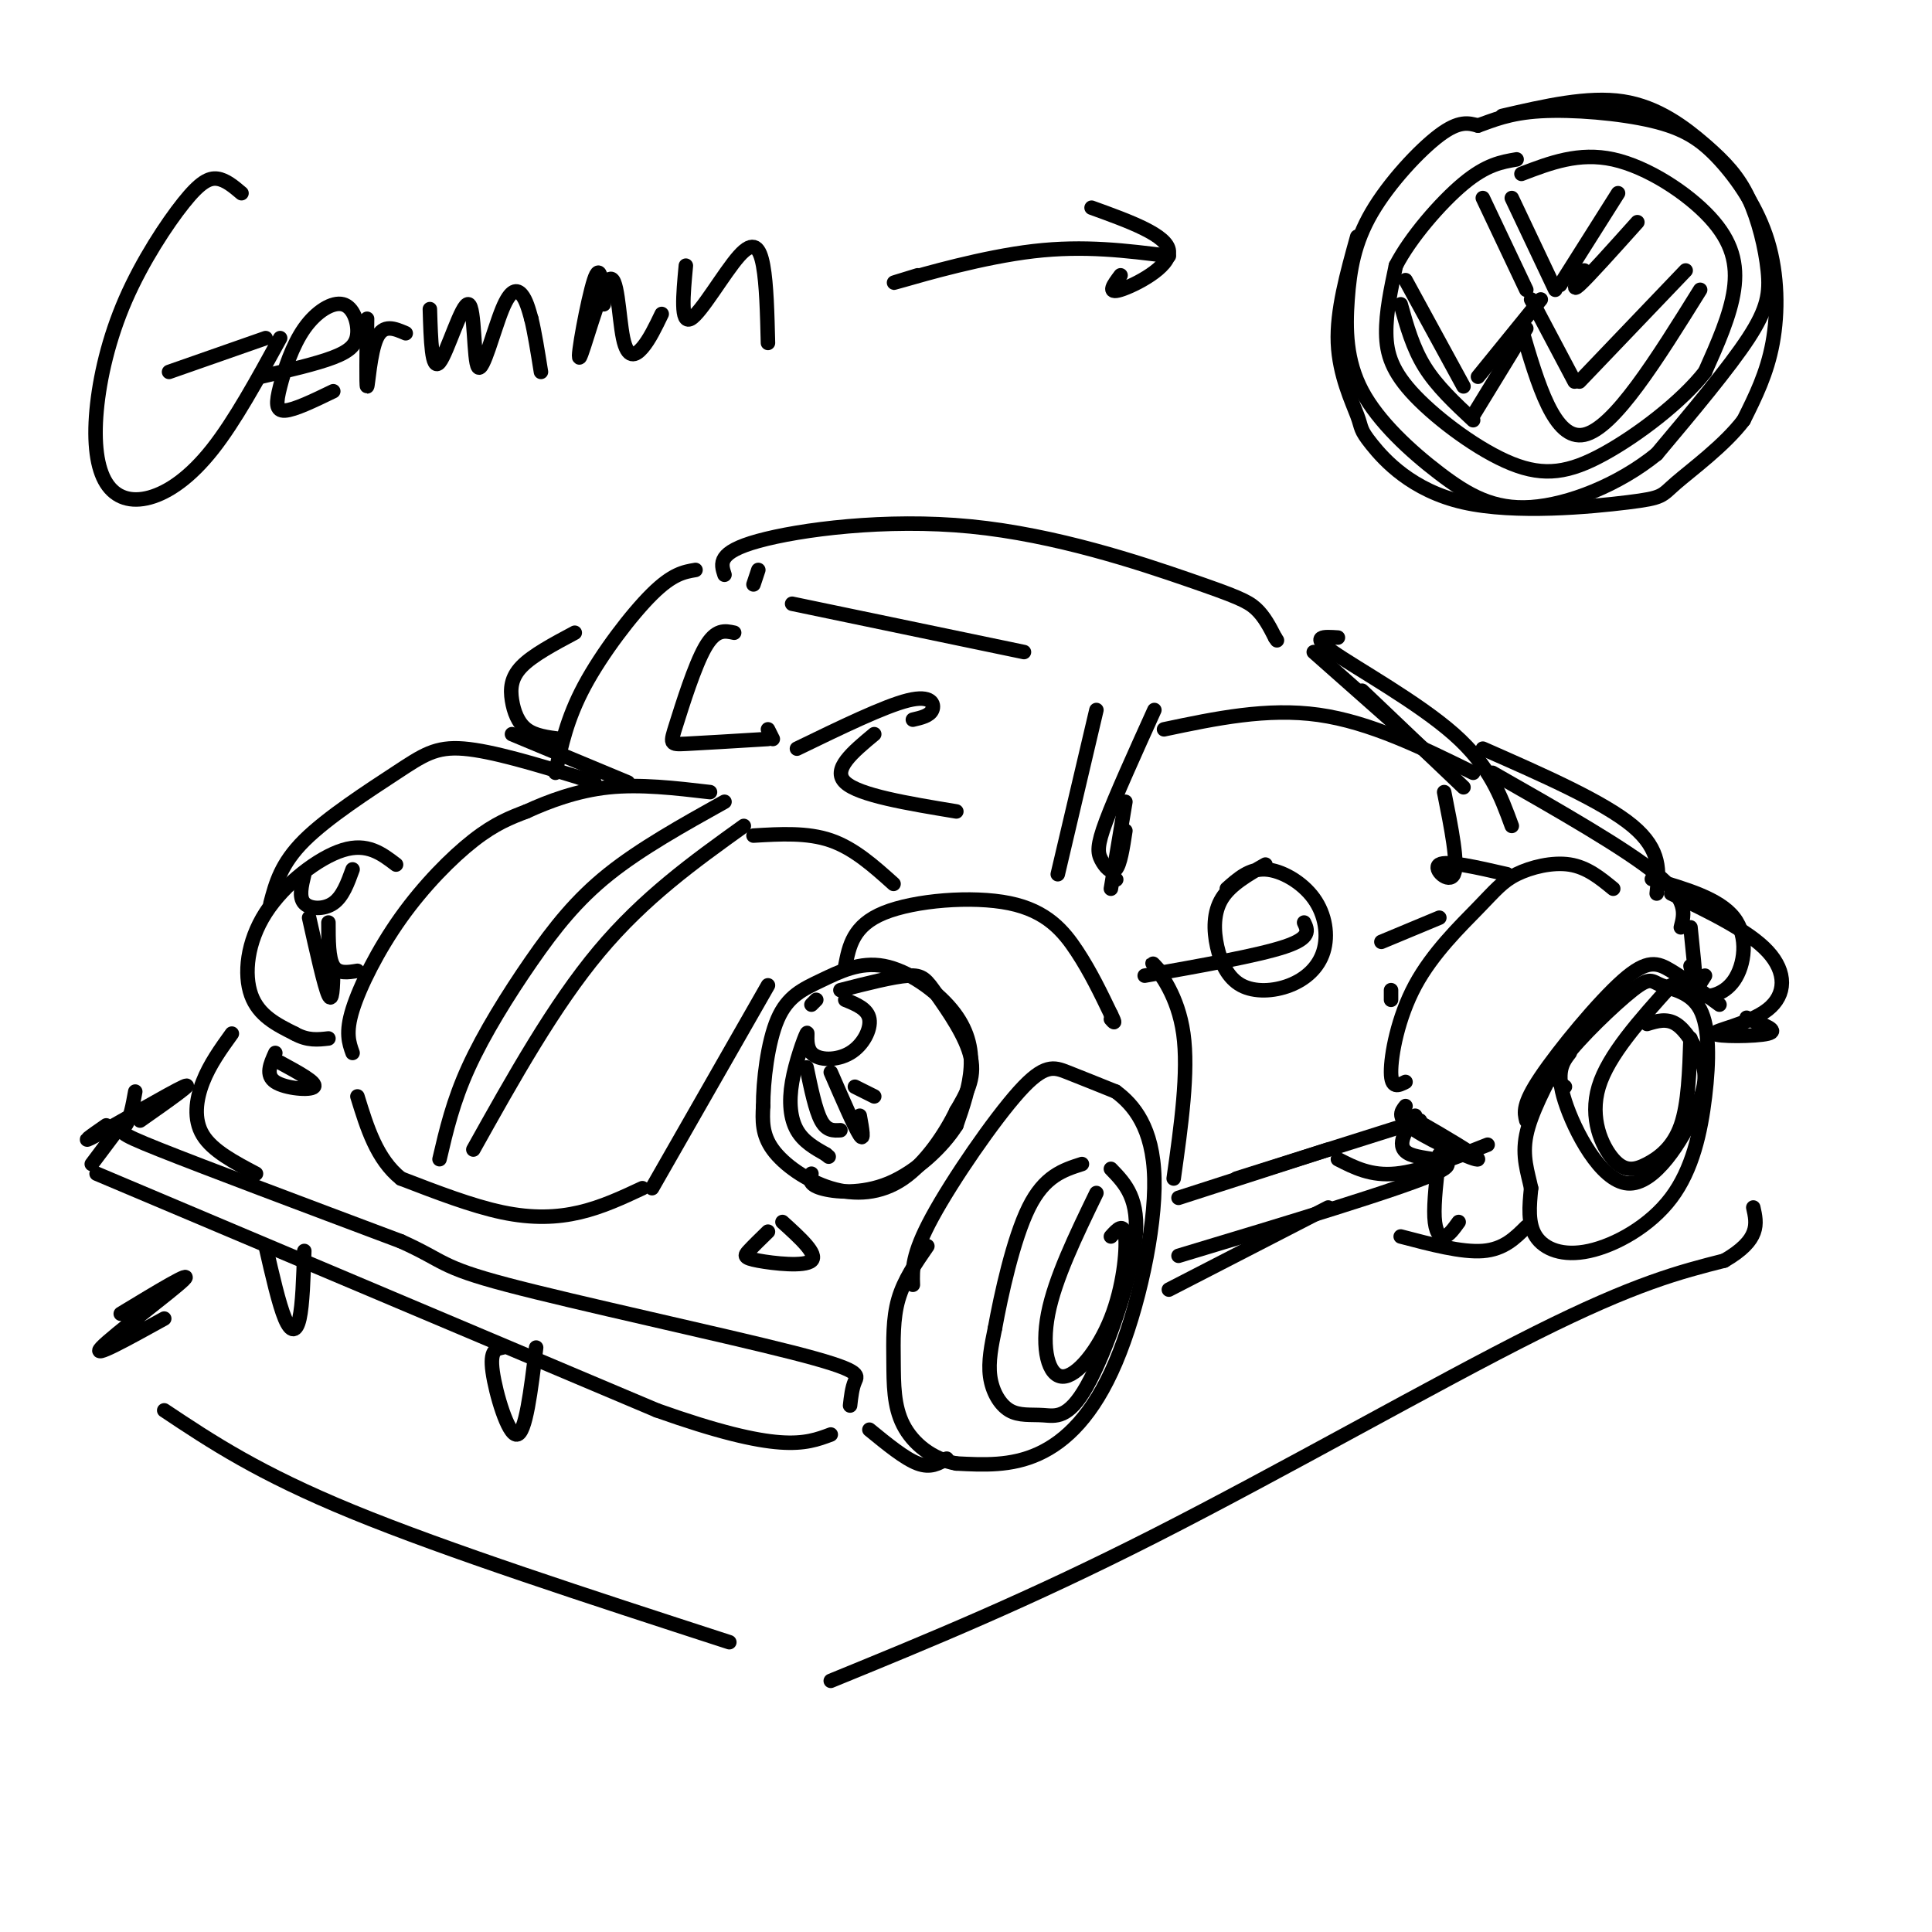 <svg viewBox='0 0 400 400' version='1.1' xmlns='http://www.w3.org/2000/svg' xmlns:xlink='http://www.w3.org/1999/xlink'><g fill='none' stroke='rgb(0,0,0)' stroke-width='3' stroke-linecap='round' stroke-linejoin='round'><path d='M168,208c0.000,0.000 1.000,-1.000 1,-1'/><path d='M174,205c5.464,-1.399 10.929,-2.798 14,-3c3.071,-0.202 3.750,0.792 6,4c2.250,3.208 6.071,8.631 7,13c0.929,4.369 -1.036,7.685 -3,11'/><path d='M198,230c-2.231,4.652 -6.309,10.783 -11,14c-4.691,3.217 -9.994,3.520 -15,2c-5.006,-1.520 -9.716,-4.863 -12,-8c-2.284,-3.137 -2.142,-6.069 -2,-9'/><path d='M158,229c-0.020,-5.061 0.929,-13.212 3,-18c2.071,-4.788 5.265,-6.211 9,-8c3.735,-1.789 8.011,-3.943 13,-3c4.989,0.943 10.689,4.985 14,9c3.311,4.015 4.232,8.004 4,12c-0.232,3.996 -1.616,7.998 -3,12'/><path d='M198,233c-2.821,4.476 -8.375,9.667 -14,12c-5.625,2.333 -11.321,1.810 -14,1c-2.679,-0.810 -2.339,-1.905 -2,-3'/><path d='M159,204c0.000,0.000 -24.000,42.000 -24,42'/><path d='M133,246c-4.178,1.956 -8.356,3.911 -13,5c-4.644,1.089 -9.756,1.311 -16,0c-6.244,-1.311 -13.622,-4.156 -21,-7'/><path d='M83,244c-5.000,-4.000 -7.000,-10.500 -9,-17'/><path d='M73,218c-0.750,-2.095 -1.500,-4.190 0,-9c1.500,-4.810 5.250,-12.333 10,-19c4.750,-6.667 10.500,-12.476 15,-16c4.500,-3.524 7.750,-4.762 11,-6'/><path d='M109,168c4.556,-2.089 10.444,-4.311 17,-5c6.556,-0.689 13.778,0.156 21,1'/><path d='M91,240c1.399,-5.988 2.798,-11.976 6,-19c3.202,-7.024 8.208,-15.083 13,-22c4.792,-6.917 9.369,-12.690 16,-18c6.631,-5.310 15.315,-10.155 24,-15'/><path d='M98,238c8.333,-14.917 16.667,-29.833 26,-41c9.333,-11.167 19.667,-18.583 30,-26'/><path d='M156,173c5.583,-0.333 11.167,-0.667 16,1c4.833,1.667 8.917,5.333 13,9'/><path d='M82,179c-2.982,-2.280 -5.964,-4.560 -11,-3c-5.036,1.560 -12.125,6.958 -16,13c-3.875,6.042 -4.536,12.726 -3,17c1.536,4.274 5.268,6.137 9,8'/><path d='M61,214c2.667,1.500 4.833,1.250 7,1'/><path d='M56,187c1.083,-4.095 2.167,-8.190 7,-13c4.833,-4.810 13.417,-10.333 19,-14c5.583,-3.667 8.167,-5.476 14,-5c5.833,0.476 14.917,3.238 24,6'/><path d='M120,161c4.333,1.167 3.167,1.083 2,1'/><path d='M175,200c0.815,-4.202 1.631,-8.405 8,-11c6.369,-2.595 18.292,-3.583 26,-2c7.708,1.583 11.202,5.738 14,10c2.798,4.262 4.899,8.631 7,13'/><path d='M230,210c1.167,2.333 0.583,1.667 0,1'/><path d='M189,266c-0.107,-3.119 -0.214,-6.238 4,-14c4.214,-7.762 12.750,-20.167 18,-26c5.250,-5.833 7.214,-5.095 10,-4c2.786,1.095 6.393,2.548 10,4'/><path d='M231,226c3.643,2.689 7.750,7.411 8,18c0.250,10.589 -3.356,27.043 -8,38c-4.644,10.957 -10.327,16.416 -16,19c-5.673,2.584 -11.337,2.292 -17,2'/><path d='M198,303c-5.003,-0.887 -9.011,-4.104 -11,-8c-1.989,-3.896 -1.959,-8.472 -2,-13c-0.041,-4.528 -0.155,-9.008 1,-13c1.155,-3.992 3.577,-7.496 6,-11'/><path d='M230,242c3.021,3.122 6.041,6.244 5,15c-1.041,8.756 -6.144,23.147 -10,30c-3.856,6.853 -6.467,6.167 -9,6c-2.533,-0.167 -4.990,0.186 -7,-1c-2.010,-1.186 -3.574,-3.910 -4,-7c-0.426,-3.090 0.287,-6.545 1,-10'/><path d='M206,275c1.222,-6.711 3.778,-18.489 7,-25c3.222,-6.511 7.111,-7.756 11,-9'/><path d='M28,226c-0.511,2.822 -1.022,5.644 -2,7c-0.978,1.356 -2.422,1.244 7,5c9.422,3.756 29.711,11.378 50,19'/><path d='M83,257c9.352,4.209 7.734,5.231 22,9c14.266,3.769 44.418,10.284 59,14c14.582,3.716 13.595,4.633 13,6c-0.595,1.367 -0.797,3.183 -1,5'/><path d='M25,233c0.000,0.000 -6.000,8.000 -6,8'/><path d='M20,243c0.000,0.000 116.000,49.000 116,49'/><path d='M136,292c25.333,9.000 30.667,7.000 36,5'/><path d='M104,279c-1.311,0.267 -2.622,0.533 -2,5c0.622,4.467 3.178,13.133 5,13c1.822,-0.133 2.911,-9.067 4,-18'/><path d='M55,258c1.378,6.022 2.756,12.044 4,15c1.244,2.956 2.356,2.844 3,0c0.644,-2.844 0.822,-8.422 1,-14'/><path d='M48,214c-2.289,3.178 -4.578,6.356 -6,10c-1.422,3.644 -1.978,7.756 0,11c1.978,3.244 6.489,5.622 11,8'/><path d='M162,253c3.696,3.345 7.393,6.690 6,8c-1.393,1.310 -7.875,0.583 -11,0c-3.125,-0.583 -2.893,-1.024 -2,-2c0.893,-0.976 2.446,-2.488 4,-4'/><path d='M58,220c3.844,2.089 7.689,4.178 7,5c-0.689,0.822 -5.911,0.378 -8,-1c-2.089,-1.378 -1.044,-3.689 0,-6'/><path d='M106,152c0.000,0.000 24.000,10.000 24,10'/><path d='M115,160c1.178,-5.600 2.356,-11.200 6,-18c3.644,-6.800 9.756,-14.800 14,-19c4.244,-4.200 6.622,-4.600 9,-5'/><path d='M157,118c0.000,0.000 -1.000,3.000 -1,3'/><path d='M164,125c0.000,0.000 48.000,10.000 48,10'/><path d='M227,147c0.000,0.000 -8.000,34.000 -8,34'/><path d='M231,182c0.000,0.000 0.100,0.100 0.1,0.1'/><path d='M150,119c-0.766,-2.324 -1.531,-4.648 7,-7c8.531,-2.352 26.359,-4.734 44,-3c17.641,1.734 35.096,7.582 45,11c9.904,3.418 12.258,4.405 14,6c1.742,1.595 2.871,3.797 4,6'/><path d='M264,132c0.667,1.000 0.333,0.500 0,0'/><path d='M230,184c0.000,0.000 3.000,-18.000 3,-18'/><path d='M241,151c10.667,-2.250 21.333,-4.500 32,-3c10.667,1.500 21.333,6.750 32,12'/><path d='M277,132c-2.933,-0.200 -5.867,-0.400 -1,3c4.867,3.400 17.533,10.400 25,17c7.467,6.600 9.733,12.800 12,19'/><path d='M237,202c11.750,-2.083 23.500,-4.167 29,-6c5.500,-1.833 4.750,-3.417 4,-5'/><path d='M244,248c0.000,0.000 31.000,-10.000 31,-10'/><path d='M291,224c-1.485,0.758 -2.970,1.516 -3,-2c-0.030,-3.516 1.395,-11.307 5,-18c3.605,-6.693 9.389,-12.289 13,-16c3.611,-3.711 5.049,-5.538 8,-7c2.951,-1.462 7.415,-2.561 11,-2c3.585,0.561 6.293,2.780 9,5'/><path d='M277,240c3.417,1.750 6.833,3.500 12,3c5.167,-0.500 12.083,-3.250 19,-6'/><path d='M316,232c-0.417,-1.643 -0.833,-3.286 3,-9c3.833,-5.714 11.917,-15.500 17,-20c5.083,-4.500 7.167,-3.714 10,-2c2.833,1.714 6.417,4.357 10,7'/><path d='M309,160c13.750,7.833 27.500,15.667 34,21c6.500,5.333 5.750,8.167 5,11'/><path d='M324,225c-1.464,-0.993 -2.929,-1.985 0,-6c2.929,-4.015 10.251,-11.051 14,-14c3.749,-2.949 3.925,-1.810 6,-1c2.075,0.810 6.047,1.292 8,5c1.953,3.708 1.885,10.643 1,18c-0.885,7.357 -2.588,15.137 -7,21c-4.412,5.863 -11.534,9.809 -17,11c-5.466,1.191 -9.276,-0.374 -11,-3c-1.724,-2.626 -1.362,-6.313 -1,-10'/><path d='M317,246c-0.689,-3.289 -1.911,-6.511 -1,-11c0.911,-4.489 3.956,-10.244 7,-16'/><path d='M341,212c2.025,-0.613 4.050,-1.226 6,0c1.950,1.226 3.826,4.290 5,7c1.174,2.710 1.644,5.067 -1,11c-2.644,5.933 -8.404,15.444 -14,15c-5.596,-0.444 -11.027,-10.841 -13,-17c-1.973,-6.159 -0.486,-8.079 1,-10'/><path d='M244,260c22.956,-6.911 45.911,-13.822 53,-17c7.089,-3.178 -1.689,-2.622 -5,-4c-3.311,-1.378 -1.156,-4.689 1,-8'/><path d='M307,155c12.500,5.500 25.000,11.000 31,16c6.000,5.000 5.500,9.500 5,14'/><path d='M290,256c6.333,1.667 12.667,3.333 17,3c4.333,-0.333 6.667,-2.667 9,-5'/><path d='M298,239c-0.578,4.978 -1.156,9.956 -1,13c0.156,3.044 1.044,4.156 2,4c0.956,-0.156 1.978,-1.578 3,-3'/><path d='M254,184c2.347,-2.090 4.695,-4.180 8,-4c3.305,0.180 7.569,2.629 10,6c2.431,3.371 3.030,7.663 2,11c-1.030,3.337 -3.690,5.717 -7,7c-3.310,1.283 -7.269,1.468 -10,0c-2.731,-1.468 -4.235,-4.587 -5,-8c-0.765,-3.413 -0.790,-7.118 1,-10c1.790,-2.882 5.395,-4.941 9,-7'/><path d='M119,131c-4.375,2.333 -8.750,4.667 -11,7c-2.250,2.333 -2.375,4.667 -2,7c0.375,2.333 1.250,4.667 3,6c1.750,1.333 4.375,1.667 7,2'/><path d='M175,207c2.325,0.947 4.650,1.894 5,4c0.350,2.106 -1.276,5.371 -4,7c-2.724,1.629 -6.545,1.622 -8,0c-1.455,-1.622 -0.545,-4.857 -1,-4c-0.455,0.857 -2.276,5.808 -3,10c-0.724,4.192 -0.350,7.626 1,10c1.350,2.374 3.675,3.687 6,5'/><path d='M171,239c1.000,0.833 0.500,0.417 0,0'/><path d='M167,221c0.917,4.417 1.833,8.833 3,11c1.167,2.167 2.583,2.083 4,2'/><path d='M172,222c2.500,5.750 5.000,11.500 6,13c1.000,1.500 0.500,-1.250 0,-4'/><path d='M177,225c0.000,0.000 4.000,2.000 4,2'/><path d='M73,180c-1.022,2.822 -2.044,5.644 -4,7c-1.956,1.356 -4.844,1.244 -6,0c-1.156,-1.244 -0.578,-3.622 0,-6'/><path d='M64,190c1.583,7.083 3.167,14.167 4,16c0.833,1.833 0.917,-1.583 1,-5'/><path d='M68,191c0.000,3.667 0.000,7.333 1,9c1.000,1.667 3.000,1.333 5,1'/><path d='M152,131c-1.899,-0.417 -3.798,-0.833 -6,3c-2.202,3.833 -4.708,11.917 -6,16c-1.292,4.083 -1.369,4.167 2,4c3.369,-0.167 10.185,-0.583 17,-1'/><path d='M299,164c1.489,7.444 2.978,14.889 2,17c-0.978,2.111 -4.422,-1.111 -3,-2c1.422,-0.889 7.711,0.556 14,2'/><path d='M286,195c0.000,0.000 12.000,-5.000 12,-5'/><path d='M22,233c-3.044,2.111 -6.089,4.222 -2,2c4.089,-2.222 15.311,-8.778 18,-10c2.689,-1.222 -3.156,2.889 -9,7'/><path d='M346,185c8.026,3.860 16.051,7.719 20,12c3.949,4.281 3.821,8.982 0,12c-3.821,3.018 -11.337,4.351 -11,5c0.337,0.649 8.525,0.614 11,0c2.475,-0.614 -0.762,-1.807 -4,-3'/><path d='M362,211c-0.667,-0.500 -0.333,-0.250 0,0'/><path d='M282,143c0.000,0.000 21.000,20.000 21,20'/><path d='M230,256c1.344,-1.498 2.689,-2.995 3,0c0.311,2.995 -0.411,10.483 -3,17c-2.589,6.517 -7.043,12.062 -10,12c-2.957,-0.062 -4.416,-5.732 -3,-13c1.416,-7.268 5.708,-16.134 10,-25'/><path d='M180,296c3.667,3.000 7.333,6.000 10,7c2.667,1.000 4.333,0.000 6,-1'/><path d='M350,215c-0.217,6.758 -0.434,13.515 -2,18c-1.566,4.485 -4.482,6.697 -7,8c-2.518,1.303 -4.640,1.697 -7,-1c-2.360,-2.697 -4.960,-8.485 -3,-15c1.960,-6.515 8.480,-13.758 15,-21'/><path d='M242,267c0.000,0.000 33.000,-17.000 33,-17'/><path d='M241,202c-1.556,-1.733 -3.111,-3.467 -2,-2c1.111,1.467 4.889,6.133 6,14c1.111,7.867 -0.444,18.933 -2,30'/><path d='M288,205c0.000,0.000 0.000,2.000 0,2'/><path d='M311,24c8.881,-2.056 17.762,-4.111 25,-3c7.238,1.111 12.832,5.389 17,9c4.168,3.611 6.911,6.556 9,11c2.089,4.444 3.524,10.389 4,15c0.476,4.611 -0.007,7.889 -4,14c-3.993,6.111 -11.497,15.056 -19,24'/><path d='M343,94c-7.920,6.419 -18.221,10.467 -26,11c-7.779,0.533 -13.037,-2.450 -19,-7c-5.963,-4.550 -12.631,-10.667 -16,-17c-3.369,-6.333 -3.439,-12.883 -3,-19c0.439,-6.117 1.387,-11.801 5,-18c3.613,-6.199 9.889,-12.914 14,-16c4.111,-3.086 6.055,-2.543 8,-2'/><path d='M306,26c2.973,-1.034 6.405,-2.618 13,-3c6.595,-0.382 16.353,0.439 23,2c6.647,1.561 10.184,3.862 14,8c3.816,4.138 7.912,10.114 10,17c2.088,6.886 2.168,14.682 1,21c-1.168,6.318 -3.584,11.159 -6,16'/><path d='M361,87c-3.964,5.225 -10.875,10.289 -14,13c-3.125,2.711 -2.463,3.069 -10,4c-7.537,0.931 -23.274,2.435 -34,0c-10.726,-2.435 -16.442,-8.807 -19,-12c-2.558,-3.193 -1.958,-3.206 -3,-6c-1.042,-2.794 -3.726,-8.370 -4,-15c-0.274,-6.630 1.863,-14.315 4,-22'/><path d='M315,36c5.952,-2.280 11.905,-4.560 19,-3c7.095,1.560 15.333,6.958 20,12c4.667,5.042 5.762,9.726 5,15c-0.762,5.274 -3.381,11.137 -6,17'/><path d='M353,77c-4.829,6.175 -13.902,13.113 -21,17c-7.098,3.887 -12.222,4.722 -19,2c-6.778,-2.722 -15.209,-9.002 -20,-14c-4.791,-4.998 -5.940,-8.714 -6,-13c-0.060,-4.286 0.970,-9.143 2,-14'/><path d='M289,55c2.933,-5.733 9.267,-13.067 14,-17c4.733,-3.933 7.867,-4.467 11,-5'/><path d='M307,41c0.000,0.000 9.000,19.000 9,19'/><path d='M313,41c0.000,0.000 9.000,19.000 9,19'/><path d='M323,59c0.000,0.000 12.000,-19.000 12,-19'/><path d='M328,56c-1.417,2.333 -2.833,4.667 -1,3c1.833,-1.667 6.917,-7.333 12,-13'/><path d='M290,63c1.250,4.500 2.500,9.000 5,13c2.500,4.000 6.250,7.500 10,11'/><path d='M305,86c0.000,0.000 11.000,-18.000 11,-18'/><path d='M315,68c3.417,11.667 6.833,23.333 13,22c6.167,-1.333 15.083,-15.667 24,-30'/><path d='M291,58c0.000,0.000 12.000,22.000 12,22'/><path d='M306,78c0.000,0.000 13.000,-16.000 13,-16'/><path d='M317,62c0.000,0.000 9.000,17.000 9,17'/><path d='M327,79c0.000,0.000 22.000,-23.000 22,-23'/><path d='M34,292c9.750,6.500 19.500,13.000 39,21c19.500,8.000 48.750,17.500 78,27'/><path d='M172,348c20.378,-8.333 40.756,-16.667 67,-30c26.244,-13.333 58.356,-31.667 79,-42c20.644,-10.333 29.822,-12.667 39,-15'/><path d='M357,261c7.500,-4.333 6.750,-7.667 6,-11'/><path d='M25,272c7.667,-4.644 15.333,-9.289 13,-7c-2.333,2.289 -14.667,11.511 -17,14c-2.333,2.489 5.333,-1.756 13,-6'/><path d='M50,40c-1.635,-1.384 -3.270,-2.768 -5,-3c-1.730,-0.232 -3.554,0.689 -7,5c-3.446,4.311 -8.515,12.011 -12,20c-3.485,7.989 -5.387,16.268 -6,23c-0.613,6.732 0.062,11.918 2,15c1.938,3.082 5.137,4.061 9,3c3.863,-1.061 8.389,-4.160 13,-10c4.611,-5.840 9.305,-14.420 14,-23'/><path d='M35,77c0.000,0.000 20.000,-7.000 20,-7'/><path d='M54,78c5.737,-1.324 11.474,-2.649 15,-4c3.526,-1.351 4.840,-2.730 5,-5c0.160,-2.270 -0.833,-5.431 -3,-6c-2.167,-0.569 -5.509,1.456 -8,5c-2.491,3.544 -4.132,8.608 -5,12c-0.868,3.392 -0.962,5.112 1,5c1.962,-0.112 5.981,-2.056 10,-4'/><path d='M76,66c-0.089,7.000 -0.178,14.000 0,14c0.178,0.000 0.622,-7.000 2,-10c1.378,-3.000 3.689,-2.000 6,-1'/><path d='M89,64c0.194,6.491 0.387,12.983 2,11c1.613,-1.983 4.645,-12.440 6,-12c1.355,0.440 1.033,11.778 2,13c0.967,1.222 3.222,-7.671 5,-12c1.778,-4.329 3.079,-4.094 4,-3c0.921,1.094 1.460,3.047 2,5'/><path d='M110,66c0.667,2.667 1.333,6.833 2,11'/><path d='M125,63c-0.341,-4.501 -0.682,-9.002 -2,-5c-1.318,4.002 -3.613,16.506 -3,16c0.613,-0.506 4.133,-14.022 6,-16c1.867,-1.978 2.079,7.583 3,12c0.921,4.417 2.549,3.691 4,2c1.451,-1.691 2.726,-4.345 4,-7'/><path d='M142,55c-0.565,6.083 -1.131,12.167 1,11c2.131,-1.167 6.958,-9.583 10,-13c3.042,-3.417 4.298,-1.833 5,2c0.702,3.833 0.851,9.917 1,16'/><path d='M190,57c-3.644,1.111 -7.289,2.222 -3,1c4.289,-1.222 16.511,-4.778 27,-6c10.489,-1.222 19.244,-0.111 28,1'/><path d='M226,43c7.867,2.844 15.733,5.689 16,9c0.267,3.311 -7.067,7.089 -10,8c-2.933,0.911 -1.467,-1.044 0,-3'/><path d='M272,135c0.000,0.000 26.000,23.000 26,23'/><path d='M239,147c-4.036,8.923 -8.071,17.845 -10,23c-1.929,5.155 -1.750,6.542 -1,8c0.750,1.458 2.071,2.988 3,2c0.929,-0.988 1.464,-4.494 2,-8'/><path d='M160,153c0.000,0.000 -1.000,-2.000 -1,-2'/><path d='M165,155c9.067,-4.400 18.133,-8.800 23,-10c4.867,-1.200 5.533,0.800 5,2c-0.533,1.200 -2.267,1.600 -4,2'/><path d='M181,152c-4.417,3.667 -8.833,7.333 -6,10c2.833,2.667 12.917,4.333 23,6'/><path d='M291,229c-0.970,1.214 -1.940,2.429 2,5c3.940,2.571 12.792,6.500 13,6c0.208,-0.500 -8.226,-5.429 -11,-7c-2.774,-1.571 0.113,0.214 3,2'/><path d='M256,244c0.000,0.000 38.000,-12.000 38,-12'/><path d='M342,182c6.970,2.024 13.940,4.048 17,8c3.060,3.952 2.208,9.833 0,13c-2.208,3.167 -5.774,3.619 -7,3c-1.226,-0.619 -0.113,-2.310 1,-4'/><path d='M350,192c0.500,4.833 1.000,9.667 1,11c0.000,1.333 -0.500,-0.833 -1,-3'/></g>
</svg>